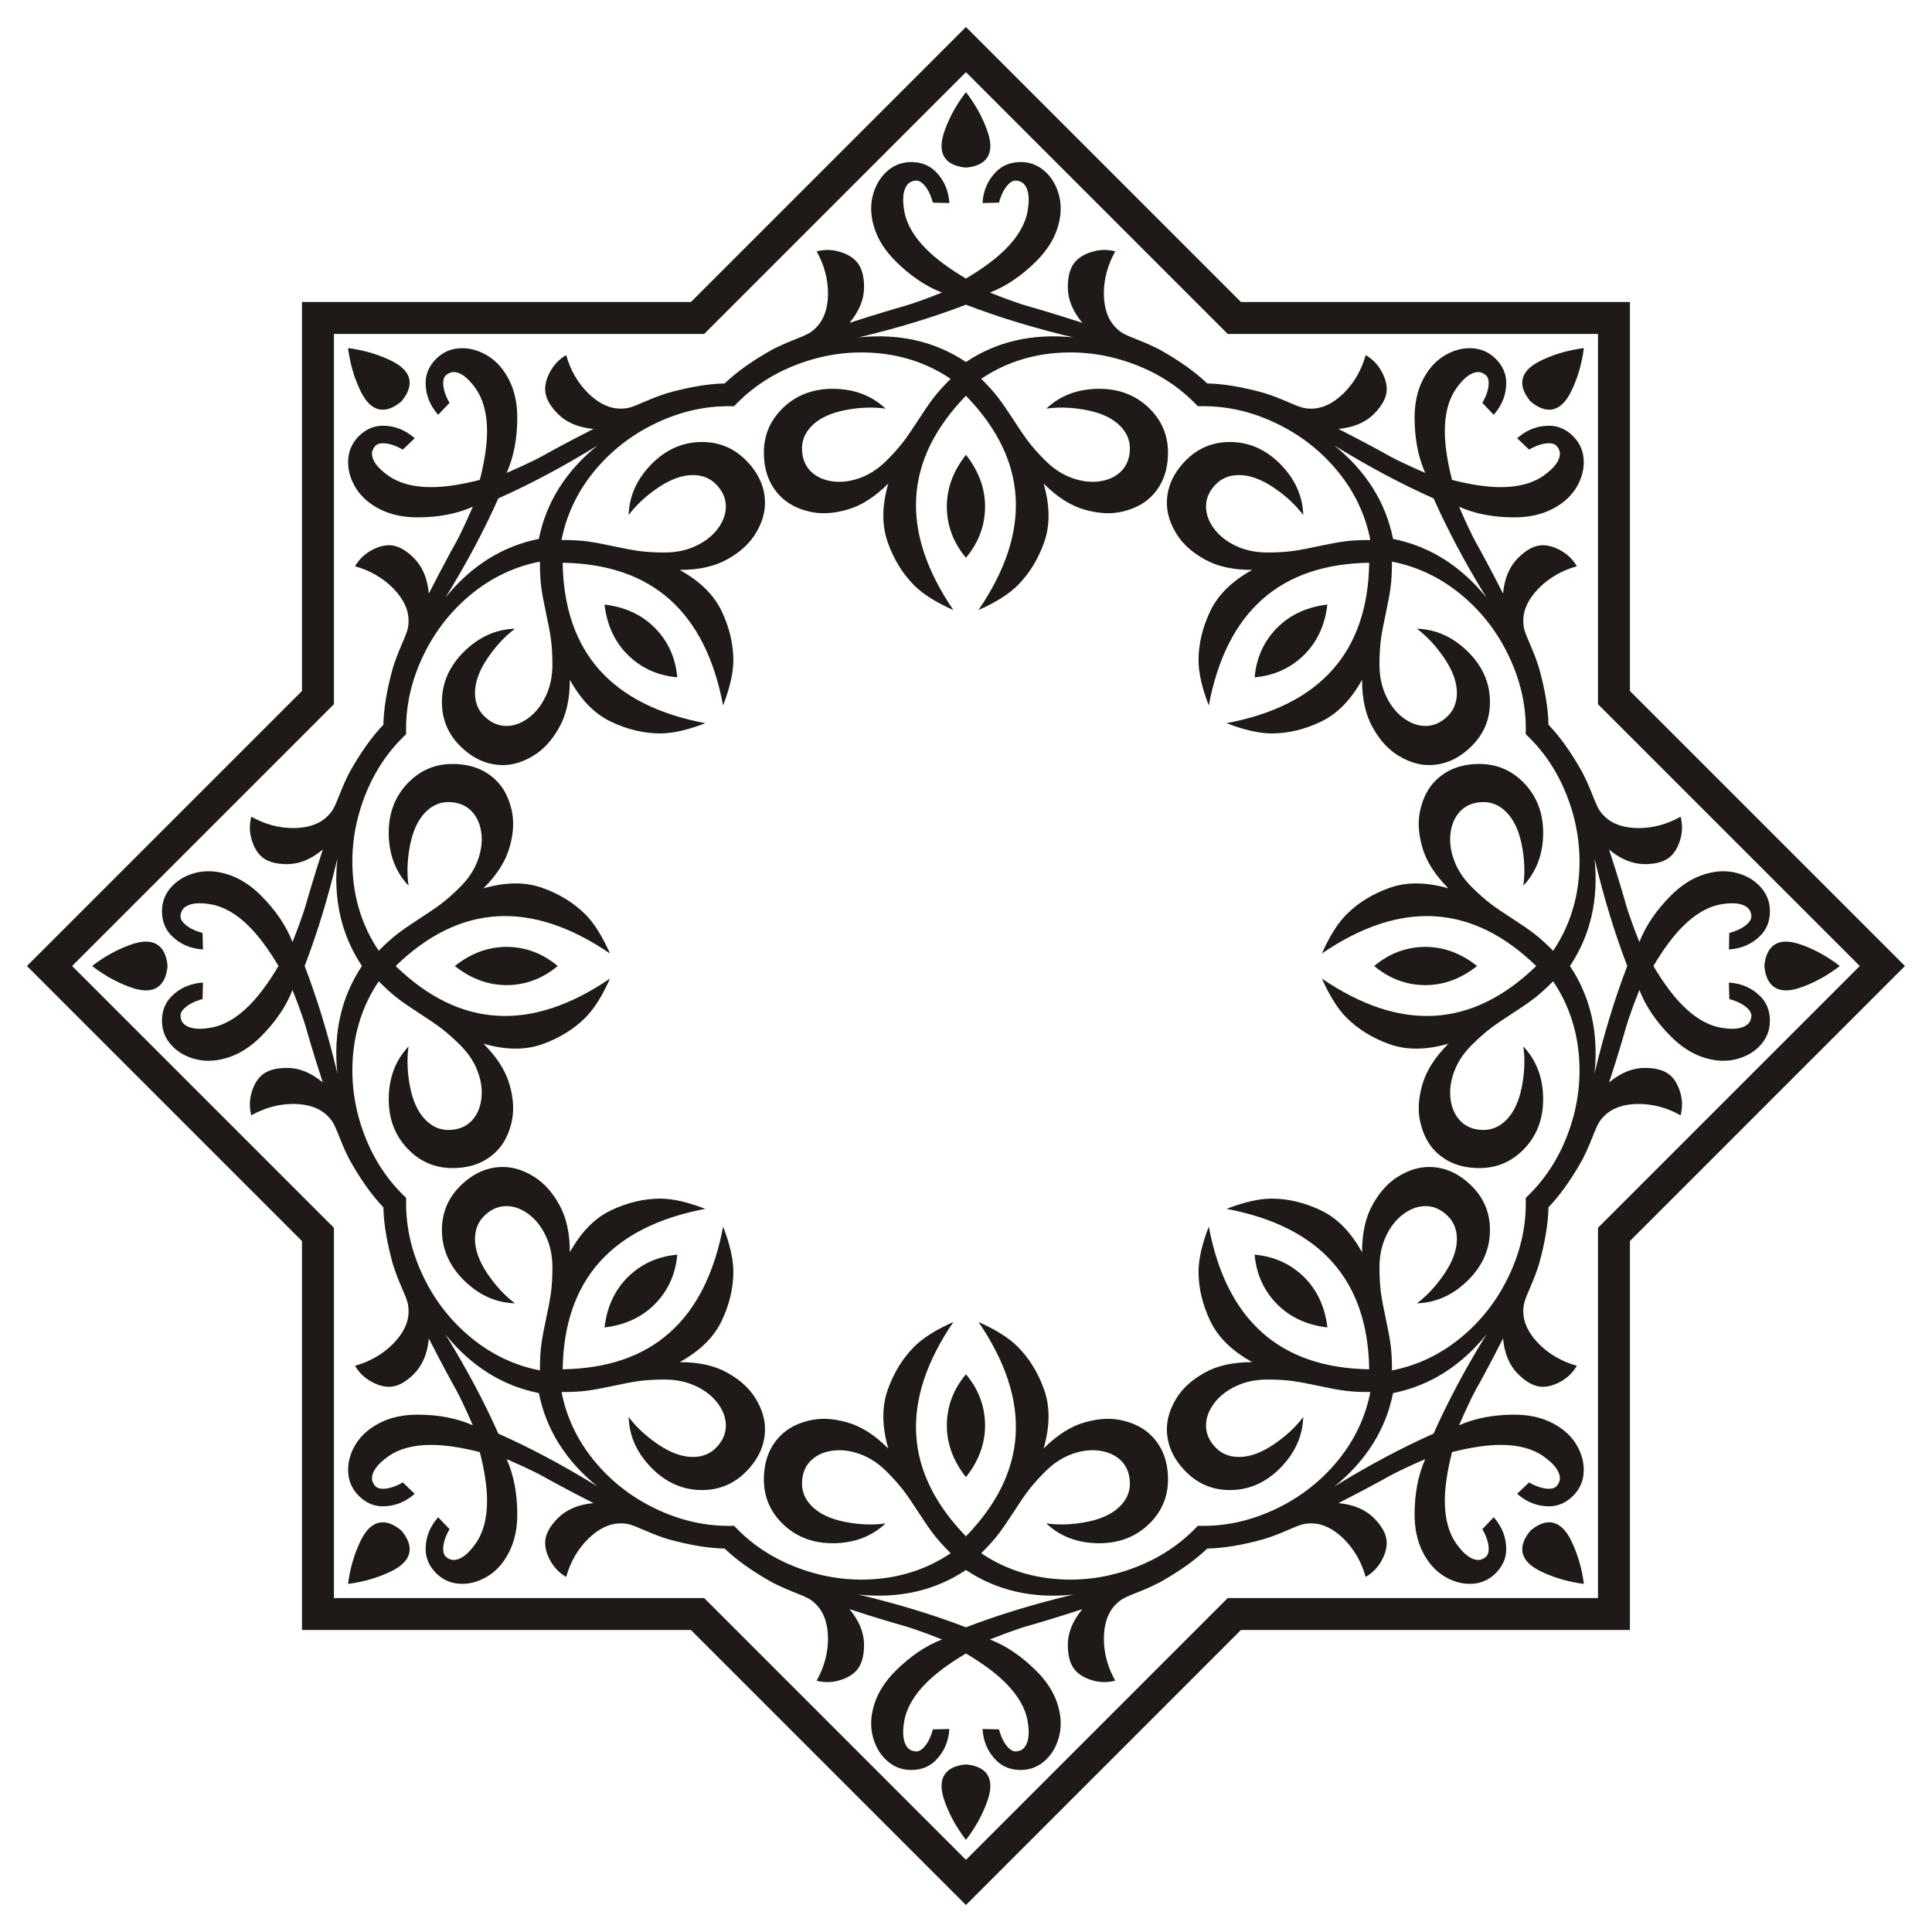 <?xml version="1.0" encoding="UTF-8"?>
<!DOCTYPE svg  PUBLIC '-//W3C//DTD SVG 1.1//EN'  'http://www.w3.org/Graphics/SVG/1.1/DTD/svg11.dtd'>
<svg enable-background="new 0 0 1646 1646" version="1.1" viewBox="0 0 1646 1646" xml:space="preserve" xmlns="http://www.w3.org/2000/svg">

	<path d="m1349.4 296.56c-12.365 1.577-23.981 4.831-34.726 9.761-11.868 5.329-17.762 11.949-17.762 19.861 0 4.949 2.367 10.247 7.038 15.827 5.581 4.671 10.879 7.038 15.828 7.038 7.912 0 14.533-5.893 19.861-17.761 4.93-10.744 8.184-22.36 9.761-34.726zm218.06 526.44c-9.859-7.628-20.373-13.542-31.457-17.653-12.16-4.624-21.009-4.11-26.603 1.485-3.499 3.499-5.572 8.919-6.215 16.169 0.643 7.249 2.715 12.669 6.215 16.169 5.595 5.595 14.443 6.109 26.603 1.485 11.084-4.113 21.598-10.027 31.457-17.655zm-218.06 526.44c-1.577-12.365-4.831-23.981-9.761-34.726-5.329-11.868-11.949-17.762-19.861-17.762-4.949 0-10.247 2.367-15.828 7.038-4.671 5.581-7.038 10.879-7.038 15.828 0 7.912 5.893 14.533 17.762 19.861 10.744 4.93 22.36 8.184 34.726 9.761zm-526.44 218.06c7.628-9.859 13.542-20.373 17.653-31.457 4.624-12.16 4.11-21.009-1.485-26.603-3.499-3.499-8.919-5.572-16.169-6.215-7.249 0.643-12.669 2.715-16.169 6.215-5.595 5.595-6.109 14.443-1.485 26.603 4.113 11.084 10.027 21.598 17.655 31.457zm-526.44-218.06c12.366-1.577 23.982-4.831 34.726-9.761 11.868-5.329 17.761-11.949 17.761-19.861 0-4.949-2.367-10.247-7.038-15.828-5.581-4.671-10.879-7.038-15.827-7.038-7.912 0-14.533 5.893-19.861 17.762-4.93 10.744-8.183 22.36-9.761 34.726zm-218.06-526.44c9.859 7.628 20.373 13.542 31.457 17.653 12.16 4.624 21.009 4.11 26.603-1.485 3.499-3.499 5.572-8.919 6.215-16.169-0.643-7.249-2.715-12.669-6.215-16.169-5.595-5.595-14.443-6.109-26.603-1.485-11.084 4.113-21.598 10.027-31.457 17.655zm218.06-526.44c1.577 12.366 4.831 23.982 9.761 34.726 5.329 11.868 11.949 17.761 19.861 17.761 4.949 0 10.247-2.367 15.827-7.038 4.671-5.581 7.038-10.879 7.038-15.827 0-7.912-5.893-14.533-17.761-19.861-10.744-4.93-22.36-8.183-34.726-9.761zm526.44-218.06c-7.628 9.859-13.542 20.373-17.653 31.457-4.624 12.16-4.11 21.009 1.485 26.603 3.499 3.499 8.919 5.572 16.169 6.215 7.249-0.643 12.669-2.715 16.169-6.215 5.595-5.595 6.109-14.443 1.485-26.603-4.113-11.084-10.027-21.598-17.655-31.457zm363.87 380.63c-6.182-30.944-22.727-57.469-49.857-79.501 29.171 18.006 57.348 32.949 84.38 44.978 12.029 27.032 26.973 55.208 44.978 84.38-22.032-27.13-48.558-43.675-79.501-49.857zm150.72 363.87c17.509-26.252 24.566-56.707 20.962-91.47 7.895 33.359 17.253 63.849 27.861 91.47-10.608 27.62-19.966 58.111-27.861 91.47 3.604-34.763-3.453-65.218-20.962-91.47zm-150.72 363.87c30.944-6.182 57.469-22.727 79.501-49.857-18.006 29.171-32.949 57.348-44.978 84.38-27.032 12.029-55.208 26.973-84.38 44.978 27.13-22.032 43.675-48.558 49.857-79.501zm-363.87 150.72c26.252 17.509 56.707 24.566 91.47 20.962-33.359 7.895-63.849 17.253-91.47 27.861-27.62-10.608-58.111-19.966-91.47-27.861 34.763 3.604 65.218-3.453 91.47-20.962zm-363.87-150.72c6.182 30.944 22.727 57.469 49.857 79.501-29.171-18.006-57.348-32.949-84.38-44.978-12.029-27.032-26.973-55.208-44.978-84.38 22.032 27.13 48.558 43.675 79.501 49.857zm-150.72-363.87c-17.509 26.252-24.566 56.707-20.962 91.47-7.895-33.359-17.253-63.849-27.861-91.47 10.608-27.62 19.966-58.111 27.861-91.47-3.604 34.763 3.453 65.218 20.962 91.47zm150.72-363.87c-30.944 6.182-57.469 22.727-79.501 49.857 18.006-29.171 32.949-57.348 44.978-84.38 27.032-12.029 55.208-26.973 84.38-44.978-27.13 22.032-43.675 48.558-49.857 79.501zm363.87-150.72c-26.252-17.509-56.707-24.566-91.47-20.962 33.359-7.895 63.849-17.253 91.47-27.861 27.62 10.608 58.111 19.966 91.47 27.861-34.763-3.604-65.218 3.453-91.47 20.962zm307.93 206.66c-17.808 2.089-32.229 8.9-43.331 20.304-10.99 11.366-17.208 25.26-18.653 41.68 16.42-1.446 30.314-7.663 41.68-18.653 11.404-11.102 18.215-25.523 20.304-43.331zm127.55 307.93c-14.069-11.115-29.083-16.496-44.996-16.282-15.808 0.266-30.029 5.694-42.662 16.282 12.633 10.589 26.854 16.016 42.662 16.282 15.913 0.214 30.927-5.167 44.996-16.282zm-127.55 307.93c-2.089-17.808-8.9-32.229-20.304-43.331-11.366-10.99-25.26-17.208-41.68-18.653 1.446 16.42 7.663 30.314 18.653 41.68 11.102 11.404 25.523 18.215 43.331 20.304zm-307.93 127.55c11.115-14.069 16.496-29.083 16.282-44.996-0.266-15.808-5.694-30.029-16.282-42.662-10.589 12.633-16.016 26.854-16.282 42.662-0.214 15.913 5.167 30.927 16.282 44.996zm-307.93-127.55c17.808-2.089 32.229-8.9 43.331-20.304 10.99-11.366 17.208-25.26 18.653-41.68-16.42 1.446-30.314 7.663-41.68 18.653-11.404 11.102-18.215 25.523-20.304 43.331zm-127.55-307.93c14.069 11.115 29.083 16.496 44.996 16.282 15.808-0.266 30.029-5.694 42.662-16.282-12.633-10.589-26.854-16.016-42.662-16.282-15.913-0.214-30.927 5.167-44.996 16.282zm127.55-307.93c2.089 17.808 8.9 32.229 20.304 43.331 11.366 10.99 25.26 17.208 41.68 18.653-1.446-16.42-7.663-30.314-18.653-41.68-11.102-11.404-25.523-18.215-43.331-20.304zm307.93-127.55c-11.115 14.069-16.496 29.083-16.282 44.996 0.266 15.808 5.694 30.029 16.282 42.662 10.589-12.633 16.016-26.854 16.282-42.662 0.214-15.913-5.167-30.927-16.282-44.996zm565.68-130.2h-331.37l-234.31-234.32-234.32 234.32h-331.37v331.37l-234.32 234.31 234.32 234.32v331.37h331.37l234.31 234.31 234.32-234.32h331.37v-331.37l234.31-234.31-234.32-234.32v-331.37zm-368.14 88.77c1.536-0.027 3.084-0.041 4.646-0.041 21.476 0 42.387 5.006 62.894 14.937s37.785 23.575 51.914 40.853c14.128 17.358 23.332 36.735 27.531 58.212-9.123 0-16.471 0.403-22.122 1.211-5.571 0.727-12.756 2.099-21.476 3.955-8.801 1.938-16.147 3.311-22.284 4.199-6.055 0.808-13.321 1.292-21.88 1.292-10.092 0-19.054-1.938-26.966-5.733-7.832-3.713-14.048-8.639-18.57-14.775-4.44-6.055-6.701-12.272-6.701-18.73 0-6.621 2.583-12.757 7.832-18.328 5.167-5.571 11.949-8.396 20.346-8.396 8.962 0 18.731 3.472 29.227 10.496 10.415 7.024 18.893 14.855 25.432 23.575-0.484-16.147-6.943-30.519-19.296-43.194-12.434-12.676-26.806-19.055-43.195-19.055-14.936 0-27.693 5.41-38.108 16.228-10.415 10.738-15.582 22.688-15.582 35.767 0 8.396 2.583 16.955 7.831 25.674 5.168 8.719 13.242 16.147 24.141 22.202 10.819 6.136 24.382 9.123 40.692 9.123-17.359 9.608-29.308 21.396-35.847 35.363-6.621 13.968-9.851 27.935-9.851 41.742 0 10.415 2.907 23.252 8.72 38.35 15.116-79.877 60.65-120.4 136.68-121.56-1.167 76.029-41.688 121.56-121.56 136.68 15.098 5.813 27.936 8.72 38.35 8.72 13.806 0 27.774-3.23 41.742-9.851 13.967-6.54 25.755-18.488 35.363-35.847 0 16.309 2.987 29.873 9.123 40.692 6.055 10.899 13.483 18.973 22.203 24.141 8.72 5.247 17.278 7.831 25.674 7.831 13.079 0 25.029-5.167 35.767-15.582 10.818-10.415 16.228-23.172 16.228-38.108 0-16.389-6.379-30.761-19.055-43.195-12.675-12.353-27.047-18.811-43.194-19.296 8.719 6.54 16.55 15.017 23.575 25.432 7.024 10.496 10.496 20.265 10.496 29.227 0 8.397-2.825 15.179-8.396 20.346-5.571 5.249-11.707 7.832-18.328 7.832-6.459 0-12.675-2.261-18.73-6.701-6.136-4.522-11.062-10.738-14.775-18.57-3.795-7.912-5.733-16.874-5.733-26.966 0-8.559 0.484-15.825 1.292-21.88 0.888-6.136 2.261-13.483 4.199-22.284 1.857-8.719 3.229-15.905 3.956-21.476 0.808-5.652 1.211-12.999 1.211-22.122 21.477 4.199 40.854 13.403 58.212 27.531 17.278 14.13 30.922 31.408 40.853 51.914 9.931 20.507 14.937 41.418 14.937 62.894 0 1.562-0.014 3.11-0.041 4.646 1.105 1.067 2.21 2.152 3.314 3.256 15.186 15.186 26.432 33.512 33.911 55.035s10.048 43.388 7.822 65.596c-2.284 22.264-9.477 42.474-21.695 60.63-6.451-6.451-11.932-11.361-16.499-14.787-4.453-3.426-10.504-7.536-17.983-12.389-7.593-4.853-13.759-9.077-18.726-12.788-4.853-3.711-10.333-8.506-16.385-14.558-7.136-7.136-12.103-14.843-15.014-23.122-2.912-8.163-3.825-16.042-2.683-23.578 1.142-7.421 3.939-13.416 8.506-17.983 4.682-4.682 10.847-7.194 18.498-7.422 7.593-0.286 14.386 2.512 20.324 8.45 6.337 6.337 10.789 15.7 13.244 28.088 2.398 12.332 2.855 23.863 1.314 34.653 11.075-11.76 16.67-26.49 16.898-44.187 0.171-17.755-5.481-32.428-17.07-44.017-10.561-10.561-23.407-15.757-38.422-15.472-14.958 0.229-27.061 5.025-36.309 14.273-5.937 5.937-10.162 13.815-12.617 23.692-2.511 9.82-2.055 20.781 1.371 32.77 3.311 11.989 10.79 23.692 22.323 35.224-19.069-5.481-35.853-5.595-50.353-0.342-14.559 5.195-26.719 12.788-36.481 22.55-7.365 7.364-14.387 18.497-20.952 33.284 67.17-45.793 128.02-42.248 182.61 10.687-54.586 52.936-115.44 56.48-182.61 10.687 6.566 14.787 13.588 25.919 20.952 33.284 9.762 9.763 21.923 17.355 36.481 22.55 14.501 5.252 31.284 5.138 50.353-0.342-11.532 11.532-19.012 23.235-22.323 35.224-3.425 11.989-3.882 22.95-1.371 32.77 2.455 9.876 6.68 17.755 12.617 23.692 9.249 9.248 21.352 14.045 36.309 14.273 15.014 0.285 27.86-4.91 38.422-15.472 11.589-11.589 17.241-26.262 17.07-44.017-0.228-17.697-5.823-32.427-16.898-44.187 1.541 10.79 1.084 22.322-1.314 34.653-2.455 12.389-6.907 21.751-13.244 28.088-5.938 5.938-12.731 8.735-20.324 8.45-7.651-0.228-13.816-2.74-18.498-7.422-4.567-4.567-7.364-10.561-8.506-17.983-1.142-7.537-0.229-15.415 2.683-23.578 2.911-8.278 7.878-15.986 15.014-23.122 6.052-6.052 11.532-10.847 16.385-14.558 4.967-3.711 11.133-7.935 18.726-12.788 7.478-4.853 13.53-8.963 17.983-12.389 4.568-3.425 10.048-8.336 16.499-14.787 12.217 18.155 19.411 38.365 21.695 60.63 2.226 22.208-0.343 44.074-7.822 65.596-7.479 21.523-18.725 39.849-33.911 55.035-1.104 1.104-2.209 2.19-3.314 3.256 0.027 1.536 0.041 3.084 0.041 4.646 0 21.476-5.006 42.387-14.937 62.894s-23.575 37.785-40.853 51.914c-17.358 14.128-36.735 23.332-58.212 27.531 0-9.123-0.403-16.471-1.211-22.122-0.727-5.571-2.099-12.756-3.956-21.476-1.938-8.801-3.311-16.147-4.199-22.284-0.808-6.055-1.292-13.321-1.292-21.88 0-10.092 1.938-19.054 5.733-26.966 3.713-7.832 8.639-14.048 14.775-18.57 6.055-4.44 12.272-6.701 18.73-6.701 6.621 0 12.757 2.583 18.328 7.832 5.571 5.167 8.396 11.949 8.396 20.346 0 8.962-3.472 18.731-10.496 29.227-7.024 10.415-14.855 18.893-23.575 25.432 16.147-0.484 30.519-6.943 43.194-19.296 12.676-12.434 19.055-26.806 19.055-43.195 0-14.936-5.41-27.693-16.228-38.108-10.738-10.415-22.688-15.582-35.767-15.582-8.396 0-16.955 2.583-25.674 7.831-8.719 5.168-16.147 13.242-22.203 24.141-6.136 10.819-9.123 24.382-9.123 40.692-9.608-17.359-21.396-29.308-35.363-35.847-13.968-6.621-27.935-9.851-41.742-9.851-10.415 0-23.252 2.907-38.35 8.72 79.877 15.116 120.4 60.65 121.56 136.68-76.029-1.167-121.56-41.688-136.68-121.56-5.813 15.098-8.72 27.936-8.72 38.35 0 13.806 3.23 27.774 9.851 41.742 6.54 13.967 18.488 25.755 35.847 35.363-16.309 0-29.873 2.987-40.692 9.123-10.899 6.055-18.973 13.483-24.141 22.203-5.247 8.72-7.831 17.278-7.831 25.674 0 13.079 5.167 25.029 15.582 35.767 10.415 10.818 23.172 16.228 38.108 16.228 16.389 0 30.761-6.379 43.195-19.055 12.353-12.675 18.811-27.047 19.296-43.194-6.54 8.719-15.017 16.55-25.432 23.575-10.496 7.024-20.265 10.496-29.227 10.496-8.397 0-15.179-2.825-20.346-8.396-5.248-5.571-7.832-11.707-7.832-18.328 0-6.459 2.261-12.675 6.701-18.73 4.522-6.136 10.738-11.062 18.57-14.775 7.912-3.795 16.874-5.733 26.966-5.733 8.558 0 15.825 0.484 21.88 1.292 6.136 0.888 13.483 2.261 22.284 4.199 8.719 1.857 15.905 3.229 21.476 3.956 5.652 0.808 12.999 1.211 22.122 1.211-4.199 21.477-13.403 40.854-27.531 58.212-14.13 17.278-31.408 30.922-51.914 40.853-20.507 9.931-41.418 14.937-62.894 14.937-1.562 0-3.11-0.014-4.646-0.041-1.067 1.105-2.152 2.21-3.256 3.314-15.186 15.186-33.512 26.432-55.035 33.911s-43.388 10.048-65.596 7.822c-22.264-2.284-42.474-9.477-60.63-21.695 6.451-6.451 11.361-11.932 14.787-16.499 3.426-4.453 7.536-10.504 12.389-17.983 4.853-7.593 9.077-13.759 12.788-18.726 3.711-4.853 8.506-10.333 14.558-16.385 7.136-7.136 14.843-12.103 23.122-15.014 8.163-2.912 16.042-3.825 23.578-2.683 7.421 1.142 13.416 3.939 17.983 8.506 4.682 4.682 7.194 10.847 7.422 18.498 0.286 7.593-2.512 14.386-8.45 20.324-6.337 6.337-15.7 10.789-28.088 13.244-12.332 2.398-23.863 2.855-34.653 1.314 11.76 11.075 26.49 16.67 44.187 16.898 17.755 0.171 32.428-5.481 44.017-17.07 10.561-10.561 15.757-23.407 15.472-38.422-0.229-14.958-5.025-27.061-14.273-36.309-5.937-5.937-13.815-10.162-23.692-12.617-9.82-2.511-20.781-2.055-32.77 1.371-11.989 3.311-23.692 10.79-35.224 22.323 5.481-19.069 5.595-35.853 0.342-50.353-5.195-14.559-12.788-26.719-22.55-36.481-7.364-7.365-18.497-14.387-33.284-20.952 45.793 67.17 42.248 128.02-10.687 182.61-52.936-54.586-56.48-115.44-10.687-182.61-14.787 6.566-25.919 13.588-33.284 20.952-9.763 9.762-17.355 21.923-22.55 36.481-5.252 14.501-5.138 31.284 0.342 50.353-11.532-11.532-23.235-19.012-35.224-22.323-11.989-3.425-22.95-3.882-32.77-1.371-9.876 2.455-17.755 6.68-23.692 12.617-9.248 9.249-14.045 21.352-14.273 36.309-0.285 15.014 4.91 27.86 15.472 38.422 11.589 11.589 26.262 17.241 44.017 17.07 17.697-0.228 32.427-5.823 44.187-16.898-10.79 1.541-22.322 1.084-34.653-1.314-12.389-2.455-21.751-6.907-28.088-13.244-5.938-5.938-8.735-12.731-8.45-20.324 0.228-7.651 2.74-13.816 7.422-18.498 4.567-4.567 10.561-7.364 17.983-8.506 7.537-1.142 15.415-0.229 23.578 2.683 8.278 2.911 15.986 7.878 23.122 15.014 6.052 6.052 10.847 11.532 14.558 16.385 3.711 4.967 7.935 11.133 12.788 18.726 4.853 7.478 8.963 13.53 12.389 17.983 3.425 4.568 8.336 10.048 14.787 16.499-18.155 12.217-38.365 19.411-60.63 21.695-22.208 2.226-44.074-0.343-65.596-7.822-21.523-7.479-39.849-18.725-55.035-33.911-1.104-1.104-2.19-2.209-3.256-3.314-1.536 0.027-3.084 0.041-4.646 0.041-21.476 0-42.387-5.006-62.894-14.937s-37.785-23.575-51.914-40.853c-14.128-17.358-23.332-36.735-27.531-58.212 9.123 0 16.47-0.403 22.122-1.211 5.571-0.727 12.756-2.099 21.476-3.956 8.801-1.938 16.147-3.311 22.284-4.199 6.055-0.808 13.321-1.292 21.88-1.292 10.092 0 19.054 1.938 26.966 5.733 7.832 3.713 14.048 8.639 18.57 14.775 4.44 6.055 6.701 12.272 6.701 18.73 0 6.621-2.583 12.757-7.832 18.328-5.167 5.571-11.949 8.396-20.346 8.396-8.962 0-18.73-3.472-29.227-10.496-10.415-7.024-18.893-14.855-25.432-23.575 0.484 16.147 6.943 30.519 19.296 43.194 12.434 12.676 26.806 19.055 43.195 19.055 14.936 0 27.693-5.41 38.108-16.228 10.415-10.738 15.582-22.688 15.582-35.767 0-8.396-2.583-16.955-7.831-25.674-5.168-8.719-13.242-16.147-24.141-22.203-10.819-6.136-24.382-9.123-40.692-9.123 17.359-9.608 29.308-21.396 35.847-35.363 6.621-13.968 9.851-27.935 9.851-41.742 0-10.415-2.907-23.252-8.72-38.35-15.116 79.877-60.65 120.4-136.68 121.56 1.167-76.029 41.688-121.56 121.56-136.68-15.098-5.813-27.935-8.72-38.35-8.72-13.806 0-27.774 3.23-41.742 9.851-13.967 6.54-25.755 18.488-35.363 35.847 0-16.309-2.987-29.873-9.123-40.692-6.055-10.899-13.483-18.973-22.202-24.141-8.72-5.247-17.278-7.831-25.674-7.831-13.079 0-25.029 5.167-35.767 15.582-10.818 10.415-16.228 23.172-16.228 38.108 0 16.389 6.379 30.761 19.055 43.195 12.675 12.353 27.047 18.811 43.194 19.296-8.719-6.54-16.55-15.017-23.575-25.432-7.024-10.496-10.496-20.265-10.496-29.227 0-8.397 2.825-15.179 8.396-20.346 5.571-5.248 11.707-7.832 18.328-7.832 6.459 0 12.675 2.261 18.73 6.701 6.136 4.522 11.062 10.738 14.775 18.57 3.795 7.912 5.733 16.874 5.733 26.966 0 8.558-0.484 15.825-1.292 21.88-0.888 6.136-2.261 13.483-4.199 22.284-1.857 8.719-3.229 15.905-3.955 21.476-0.808 5.652-1.211 12.999-1.211 22.122-21.477-4.199-40.854-13.403-58.212-27.531-17.278-14.13-30.922-31.408-40.853-51.914-9.931-20.507-14.937-41.418-14.937-62.894 0-1.562 0.014-3.11 0.041-4.646-1.105-1.067-2.21-2.152-3.314-3.256-15.186-15.186-26.432-33.512-33.911-55.035-7.478-21.523-10.048-43.388-7.822-65.596 2.284-22.264 9.477-42.474 21.695-60.63 6.451 6.451 11.931 11.361 16.499 14.787 4.453 3.426 10.504 7.536 17.983 12.389 7.593 4.853 13.759 9.077 18.726 12.788 4.853 3.711 10.333 8.506 16.385 14.558 7.136 7.136 12.103 14.843 15.014 23.122 2.912 8.163 3.825 16.042 2.683 23.578-1.142 7.421-3.939 13.416-8.506 17.983-4.682 4.682-10.847 7.194-18.498 7.422-7.592 0.286-14.386-2.512-20.324-8.45-6.337-6.337-10.789-15.7-13.244-28.088-2.398-12.332-2.855-23.863-1.314-34.653-11.075 11.76-16.67 26.49-16.898 44.187-0.171 17.755 5.481 32.428 17.07 44.017 10.561 10.561 23.407 15.757 38.422 15.472 14.958-0.229 27.061-5.025 36.309-14.273 5.937-5.937 10.162-13.815 12.617-23.692 2.512-9.82 2.055-20.781-1.371-32.77-3.311-11.989-10.79-23.692-22.322-35.224 19.069 5.481 35.853 5.595 50.353 0.342 14.559-5.195 26.719-12.788 36.481-22.55 7.364-7.364 14.387-18.497 20.952-33.284-67.174 45.795-128.02 42.251-182.61-10.685 54.586-52.936 115.44-56.48 182.6-10.687-6.566-14.787-13.588-25.919-20.952-33.284-9.762-9.763-21.923-17.355-36.481-22.55-14.501-5.252-31.284-5.138-50.353 0.342 11.532-11.532 19.012-23.235 22.322-35.224 3.425-11.989 3.882-22.95 1.371-32.77-2.455-9.876-6.68-17.755-12.617-23.692-9.249-9.248-21.352-14.045-36.309-14.273-15.014-0.285-27.86 4.91-38.422 15.472-11.589 11.589-17.241 26.262-17.07 44.017 0.228 17.697 5.823 32.427 16.898 44.187-1.541-10.79-1.084-22.322 1.314-34.653 2.455-12.389 6.907-21.751 13.244-28.088 5.938-5.938 12.731-8.735 20.324-8.45 7.651 0.228 13.816 2.74 18.498 7.422 4.567 4.567 7.364 10.561 8.506 17.983 1.142 7.537 0.229 15.415-2.683 23.578-2.911 8.278-7.878 15.986-15.014 23.122-6.052 6.052-11.532 10.847-16.385 14.558-4.967 3.711-11.133 7.935-18.726 12.788-7.478 4.853-13.53 8.963-17.983 12.389-4.568 3.425-10.048 8.336-16.499 14.787-12.217-18.155-19.411-38.365-21.695-60.63-2.226-22.208 0.343-44.074 7.822-65.596 7.478-21.523 18.725-39.849 33.911-55.035 1.104-1.104 2.209-2.19 3.314-3.256-0.027-1.536-0.041-3.084-0.041-4.646 0-21.476 5.006-42.387 14.937-62.894s23.575-37.785 40.853-51.914c17.358-14.128 36.735-23.332 58.212-27.531 0 9.123 0.403 16.47 1.211 22.122 0.727 5.571 2.099 12.756 3.955 21.476 1.938 8.801 3.311 16.147 4.199 22.284 0.808 6.055 1.292 13.321 1.292 21.88 0 10.092-1.938 19.054-5.733 26.966-3.713 7.832-8.639 14.048-14.775 18.57-6.055 4.44-12.272 6.701-18.73 6.701-6.621 0-12.757-2.583-18.328-7.832-5.571-5.167-8.396-11.949-8.396-20.346 0-8.962 3.472-18.73 10.496-29.227 7.024-10.415 14.855-18.893 23.575-25.432-16.147 0.484-30.519 6.943-43.194 19.296-12.676 12.434-19.055 26.806-19.055 43.195 0 14.936 5.41 27.693 16.228 38.108 10.738 10.415 22.688 15.582 35.767 15.582 8.396 0 16.955-2.583 25.674-7.831 8.719-5.168 16.147-13.242 22.202-24.141 6.136-10.819 9.123-24.382 9.123-40.692 9.608 17.359 21.396 29.308 35.363 35.847 13.968 6.621 27.935 9.851 41.742 9.851 10.415 0 23.252-2.907 38.35-8.72-79.877-15.116-120.4-60.65-121.56-136.68 76.029 1.167 121.56 41.688 136.68 121.56 5.813-15.098 8.72-27.935 8.72-38.35 0-13.806-3.23-27.774-9.851-41.742-6.54-13.967-18.488-25.755-35.847-35.363 16.309 0 29.873-2.987 40.692-9.123 10.899-6.055 18.973-13.483 24.141-22.202 5.247-8.72 7.831-17.278 7.831-25.674 0-13.079-5.167-25.029-15.582-35.767-10.415-10.818-23.172-16.228-38.108-16.228-16.389 0-30.761 6.379-43.195 19.055-12.353 12.675-18.811 27.047-19.296 43.194 6.54-8.719 15.017-16.55 25.432-23.575 10.496-7.024 20.265-10.496 29.227-10.496 8.397 0 15.179 2.825 20.346 8.396 5.249 5.571 7.832 11.707 7.832 18.328 0 6.459-2.261 12.675-6.701 18.73-4.522 6.136-10.738 11.062-18.57 14.775-7.912 3.795-16.874 5.733-26.966 5.733-8.559 0-15.825-0.484-21.88-1.292-6.136-0.888-13.483-2.261-22.284-4.199-8.719-1.857-15.905-3.229-21.476-3.955-5.652-0.808-12.999-1.211-22.122-1.211 4.199-21.477 13.403-40.854 27.531-58.212 14.13-17.278 31.408-30.922 51.914-40.853 20.507-9.931 41.418-14.937 62.894-14.937 1.562 0 3.11 0.014 4.646 0.041 1.067-1.105 2.152-2.21 3.256-3.314 15.186-15.186 33.512-26.432 55.035-33.911 21.523-7.478 43.388-10.048 65.596-7.822 22.264 2.284 42.474 9.477 60.63 21.695-6.451 6.451-11.361 11.931-14.787 16.499-3.426 4.453-7.536 10.504-12.389 17.983-4.853 7.593-9.077 13.759-12.788 18.726-3.711 4.853-8.506 10.333-14.558 16.385-7.136 7.136-14.843 12.103-23.122 15.014-8.163 2.912-16.042 3.825-23.578 2.683-7.421-1.142-13.416-3.939-17.983-8.506-4.682-4.682-7.194-10.847-7.422-18.498-0.286-7.592 2.512-14.386 8.45-20.324 6.337-6.337 15.7-10.789 28.088-13.244 12.332-2.398 23.863-2.855 34.653-1.314-11.76-11.075-26.49-16.67-44.187-16.898-17.755-0.171-32.428 5.481-44.017 17.07-10.561 10.561-15.757 23.407-15.472 38.422 0.229 14.958 5.025 27.061 14.273 36.309 5.937 5.937 13.815 10.162 23.692 12.617 9.82 2.512 20.781 2.055 32.77-1.371 11.989-3.311 23.692-10.79 35.224-22.322-5.481 19.069-5.595 35.853-0.342 50.353 5.195 14.559 12.788 26.719 22.55 36.481 7.364 7.364 18.497 14.387 33.284 20.952-45.791-67.172-42.247-128.02 10.689-182.61 52.936 54.586 56.48 115.44 10.687 182.6 14.787-6.566 25.919-13.588 33.284-20.952 9.763-9.762 17.355-21.923 22.55-36.481 5.252-14.501 5.138-31.284-0.342-50.353 11.532 11.532 23.235 19.012 35.224 22.322 11.989 3.425 22.95 3.882 32.77 1.371 9.876-2.455 17.755-6.68 23.692-12.617 9.248-9.249 14.045-21.352 14.273-36.309 0.285-15.014-4.91-27.86-15.472-38.422-11.589-11.589-26.262-17.241-44.017-17.07-17.697 0.228-32.427 5.823-44.187 16.898 10.79-1.541 22.322-1.084 34.653 1.314 12.389 2.455 21.751 6.907 28.088 13.244 5.938 5.938 8.735 12.731 8.45 20.324-0.228 7.651-2.74 13.816-7.422 18.498-4.567 4.567-10.561 7.364-17.983 8.506-7.537 1.142-15.415 0.229-23.578-2.683-8.278-2.911-15.986-7.878-23.122-15.014-6.052-6.052-10.847-11.532-14.558-16.385-3.711-4.967-7.935-11.133-12.788-18.726-4.853-7.478-8.963-13.53-12.389-17.983-3.425-4.568-8.336-10.048-14.787-16.499 18.155-12.217 38.365-19.411 60.63-21.695 22.208-2.226 44.074 0.343 65.596 7.822 21.523 7.478 39.849 18.725 55.035 33.911 1.106 1.104 2.191 2.209 3.258 3.314zm216.59 62.776c-4.123-16.178-6.15-30.035-6.15-41.503 0-15.178 3.31-27.37 9.85-36.574s12.757-13.806 18.812-13.806c1.857 0 3.794 0.727 5.813 2.261 1.938 1.453 2.906 3.794 2.906 6.943 0 5.006-1.776 10.738-5.41 17.036l9.688 10.173c7.105-8.074 10.657-17.116 10.657-27.209 0-7.751-3.068-14.613-9.043-20.588-6.055-5.974-13.402-8.962-22.041-8.962-7.751 0-15.339 2.342-22.687 7.024-7.347 4.764-13.24 11.707-17.681 20.75-4.441 9.042-6.621 19.538-6.621 31.325 0 17.844 2.987 33.506 9.043 47.151-8.316-3.633-14.614-6.46-18.731-8.477-4.198-1.938-8.154-3.957-11.869-5.975-3.633-2.099-8.8-4.844-15.339-8.396-6.54-3.552-15.825-8.396-28.016-14.614 12.999-1.211 23.01-5.49 30.276-12.756s10.899-14.291 10.899-21.072c0-5.005-1.614-10.334-4.763-15.825-3.149-5.49-7.509-9.931-13.161-13.241-3.633 12.918-9.931 23.737-18.812 32.537-8.962 8.72-18.085 13.08-27.612 13.08-3.31 0-6.217-0.404-8.801-1.292-2.665-0.808-6.943-2.583-12.917-5.167-5.975-2.583-11.95-4.844-18.005-6.782-18.47-5.19-34.776-7.927-48.849-8.211-10.151-9.75-23.617-19.345-40.347-28.735-5.652-2.912-11.475-5.537-17.527-7.936-6.052-2.397-10.333-4.167-12.788-5.48-2.455-1.199-4.796-2.969-7.137-5.309-6.737-6.737-10.105-16.271-10.276-28.773-0.057-12.503 3.14-24.606 9.706-36.309-6.337-1.656-12.56-1.599-18.668 0.057-6.109 1.656-11.018 4.282-14.558 7.822-4.796 4.796-7.193 12.331-7.193 22.608s4.053 20.381 12.389 30.429c-13.017-4.224-23.008-7.365-30.144-9.477-7.136-2.113-12.73-3.825-16.784-4.909-4.054-1.199-8.279-2.569-12.617-4.167-4.338-1.485-10.79-3.939-19.239-7.251 13.93-5.367 27.118-14.329 39.735-26.947 8.335-8.335 14.215-17.298 17.469-26.832s3.997-18.611 2.17-27.175c-1.885-8.506-5.595-15.528-11.075-21.009-6.109-6.109-13.416-9.191-21.923-9.249-8.45 0-15.472 2.683-20.952 8.164-7.137 7.137-11.019 16.042-11.704 26.776l14.044-0.343c1.884-7.022 4.681-12.331 8.221-15.871 2.227-2.226 4.567-3.197 6.964-2.854 2.513 0.343 4.396 1.199 5.709 2.512 4.282 4.282 5.424 11.932 3.54 23.065s-8.164 22.094-18.897 32.827c-8.109 8.109-19.341 16.474-33.696 24.998-14.355-8.524-25.587-16.889-33.696-24.998-10.733-10.733-17.013-21.694-18.897-32.827-1.884-11.132-0.742-18.783 3.54-23.065 1.313-1.313 3.197-2.169 5.709-2.512 2.398-0.342 4.738 0.628 6.964 2.854 3.54 3.54 6.337 8.849 8.221 15.871l14.044 0.343c-0.685-10.733-4.567-19.639-11.704-26.776-5.481-5.481-12.502-8.163-20.952-8.164-8.506 0.057-15.814 3.14-21.923 9.249-5.481 5.481-9.19 12.503-11.075 21.009-1.827 8.564-1.084 17.641 2.17 27.175s9.134 18.497 17.469 26.832c12.617 12.617 25.805 21.58 39.735 26.947-8.449 3.311-14.901 5.766-19.239 7.251-4.338 1.598-8.563 2.968-12.617 4.167-4.053 1.085-9.648 2.797-16.784 4.909s-17.127 5.253-30.144 9.477c8.336-10.048 12.389-20.152 12.389-30.429s-2.398-17.812-7.193-22.608c-3.539-3.539-8.449-6.166-14.558-7.822-6.108-1.655-12.332-1.713-18.668-0.057 6.565 11.704 9.762 23.806 9.706 36.309-0.171 12.503-3.539 22.037-10.276 28.773-2.34 2.341-4.682 4.11-7.137 5.309-2.455 1.313-6.736 3.083-12.788 5.48-6.052 2.398-11.875 5.024-17.527 7.936-16.73 9.39-30.196 18.985-40.347 28.735-14.072 0.284-30.379 3.021-48.849 8.211-6.055 1.938-12.03 4.199-18.005 6.782-5.974 2.584-10.253 4.36-12.917 5.167-2.584 0.888-5.491 1.292-8.801 1.292-9.527 0-18.65-4.36-27.612-13.08-8.881-8.801-15.178-19.619-18.812-32.537-5.652 3.31-10.012 7.751-13.16 13.241-3.149 5.491-4.763 10.819-4.763 15.825 0 6.782 3.633 13.806 10.899 21.072s17.277 11.545 30.276 12.756c-12.192 6.218-21.477 11.062-28.016 14.614-6.54 3.552-11.706 6.297-15.339 8.396-3.714 2.019-7.671 4.037-11.868 5.975-4.117 2.018-10.415 4.844-18.731 8.477 6.055-13.645 9.043-29.308 9.043-47.151 0-11.787-2.18-22.283-6.621-31.325-4.441-9.043-10.334-15.986-17.681-20.75-7.348-4.682-14.936-7.024-22.687-7.024-8.639 0-15.986 2.988-22.041 8.962-5.975 5.975-9.043 12.837-9.043 20.588 0 10.093 3.552 19.135 10.658 27.209l9.688-10.173c-3.633-6.297-5.41-12.029-5.41-17.036 0-3.149 0.969-5.49 2.906-6.943 2.019-1.534 3.956-2.261 5.813-2.261 6.055 0 12.273 4.602 18.812 13.806 6.54 9.204 9.85 21.396 9.85 36.574 0 11.468-2.027 25.325-6.15 41.503-16.178 4.123-30.035 6.15-41.503 6.15-15.178 0-27.37-3.31-36.574-9.85s-13.806-12.757-13.806-18.812c0-1.857 0.727-3.794 2.261-5.813 1.453-1.938 3.794-2.906 6.943-2.906 5.006 0 10.738 1.777 17.036 5.41l10.173-9.688c-8.074-7.105-17.116-10.658-27.209-10.658-7.751 0-14.613 3.068-20.588 9.043-5.974 6.055-8.962 13.402-8.962 22.041 0 7.751 2.342 15.339 7.024 22.687 4.764 7.347 11.707 13.24 20.75 17.681 9.042 4.441 19.538 6.621 31.325 6.621 17.844 0 33.506-2.987 47.151-9.043-3.633 8.316-6.46 14.614-8.477 18.731-1.938 4.198-3.957 8.154-5.975 11.868-2.099 3.633-4.844 8.8-8.396 15.339-3.552 6.54-8.396 15.825-14.614 28.016-1.211-12.999-5.49-23.01-12.756-30.276s-14.291-10.899-21.072-10.899c-5.005 0-10.334 1.614-15.825 4.763-5.49 3.149-9.931 7.509-13.241 13.16 12.918 3.633 23.737 9.931 32.537 18.812 8.72 8.962 13.08 18.085 13.08 27.612 0 3.31-0.404 6.217-1.292 8.801-0.808 2.664-2.583 6.943-5.167 12.917-2.583 5.975-4.844 11.95-6.782 18.005-5.19 18.47-7.927 34.776-8.211 48.849-9.75 10.151-19.345 23.617-28.735 40.347-2.912 5.652-5.537 11.475-7.936 17.527-2.397 6.052-4.167 10.333-5.48 12.788-1.199 2.455-2.969 4.796-5.309 7.137-6.737 6.737-16.271 10.105-28.773 10.276-12.503 0.057-24.606-3.14-36.309-9.706-1.656 6.337-1.599 12.56 0.057 18.668 1.656 6.109 4.282 11.018 7.822 14.558 4.796 4.796 12.331 7.193 22.608 7.193s20.381-4.053 30.429-12.389c-4.224 13.017-7.365 23.008-9.477 30.144-2.113 7.136-3.825 12.73-4.909 16.784-1.199 4.054-2.569 8.279-4.167 12.617-1.485 4.338-3.939 10.79-7.251 19.239-5.367-13.93-14.329-27.118-26.947-39.735-8.335-8.335-17.298-14.215-26.832-17.469s-18.611-3.997-27.175-2.17c-8.506 1.885-15.528 5.595-21.009 11.075-6.109 6.109-9.191 13.416-9.249 21.923 0 8.45 2.683 15.472 8.164 20.952 7.137 7.137 16.042 11.019 26.776 11.704l-0.343-14.044c-7.022-1.884-12.331-4.681-15.871-8.221-2.226-2.227-3.197-4.567-2.854-6.964 0.343-2.513 1.199-4.396 2.512-5.709 4.282-4.282 11.932-5.424 23.065-3.54s22.094 8.164 32.827 18.897c8.109 8.109 16.474 19.341 24.998 33.696-8.524 14.355-16.889 25.587-24.998 33.696-10.733 10.733-21.694 17.013-32.827 18.897-11.132 1.884-18.783 0.742-23.065-3.54-1.313-1.313-2.169-3.197-2.512-5.709-0.342-2.398 0.628-4.738 2.854-6.964 3.54-3.54 8.849-6.337 15.871-8.221l0.343-14.044c-10.733 0.685-19.639 4.567-26.776 11.704-5.481 5.481-8.163 12.502-8.164 20.952 0.057 8.506 3.14 15.814 9.249 21.923 5.481 5.481 12.503 9.19 21.009 11.075 8.564 1.827 17.641 1.084 27.175-2.17s18.497-9.134 26.832-17.469c12.617-12.617 21.58-25.805 26.947-39.735 3.311 8.449 5.766 14.901 7.251 19.239 1.598 4.338 2.968 8.563 4.167 12.617 1.085 4.053 2.797 9.648 4.909 16.784s5.253 17.127 9.477 30.144c-10.048-8.336-20.152-12.389-30.429-12.389s-17.812 2.398-22.608 7.193c-3.539 3.539-6.166 8.449-7.822 14.558-1.655 6.108-1.713 12.332-0.057 18.668 11.704-6.565 23.806-9.762 36.309-9.706 12.503 0.171 22.037 3.539 28.773 10.276 2.341 2.34 4.11 4.682 5.309 7.137 1.313 2.455 3.083 6.736 5.48 12.788 2.398 6.052 5.024 11.875 7.936 17.527 9.39 16.73 18.985 30.196 28.735 40.347 0.284 14.073 3.021 30.379 8.211 48.849 1.938 6.055 4.199 12.03 6.782 18.005 2.584 5.974 4.36 10.253 5.167 12.917 0.888 2.584 1.292 5.491 1.292 8.801 0 9.527-4.36 18.65-13.08 27.612-8.801 8.881-19.619 15.178-32.537 18.812 3.31 5.652 7.751 10.012 13.241 13.161 5.491 3.149 10.819 4.763 15.825 4.763 6.782 0 13.806-3.633 21.072-10.899s11.545-17.277 12.756-30.276c6.218 12.192 11.062 21.477 14.614 28.016 3.552 6.54 6.297 11.706 8.396 15.339 2.019 3.714 4.037 7.671 5.975 11.869 2.018 4.117 4.844 10.415 8.477 18.731-13.645-6.055-29.308-9.043-47.151-9.043-11.787 0-22.283 2.18-31.325 6.621-9.043 4.441-15.986 10.334-20.75 17.681-4.682 7.348-7.024 14.936-7.024 22.687 0 8.639 2.988 15.986 8.962 22.041 5.975 5.975 12.837 9.043 20.588 9.043 10.093 0 19.135-3.552 27.209-10.657l-10.173-9.688c-6.297 3.633-12.029 5.41-17.036 5.41-3.149 0-5.49-0.969-6.943-2.906-1.534-2.019-2.261-3.957-2.261-5.813 0-6.055 4.602-12.273 13.806-18.812 9.204-6.54 21.396-9.85 36.574-9.85 11.468 0 25.325 2.027 41.503 6.15 4.123 16.178 6.15 30.035 6.15 41.503 0 15.178-3.31 27.37-9.85 36.574s-12.757 13.806-18.812 13.806c-1.857 0-3.794-0.727-5.813-2.261-1.938-1.453-2.906-3.794-2.906-6.943 0-5.006 1.777-10.738 5.41-17.036l-9.688-10.173c-7.105 8.074-10.658 17.116-10.658 27.209 0 7.751 3.068 14.613 9.043 20.588 6.055 5.974 13.402 8.962 22.041 8.962 7.751 0 15.339-2.342 22.687-7.024 7.347-4.764 13.24-11.707 17.681-20.75 4.441-9.042 6.621-19.538 6.621-31.325 0-17.844-2.987-33.506-9.043-47.151 8.316 3.633 14.614 6.46 18.731 8.477 4.198 1.938 8.154 3.956 11.868 5.975 3.633 2.099 8.8 4.844 15.339 8.396 6.54 3.552 15.825 8.396 28.016 14.614-12.999 1.211-23.01 5.49-30.276 12.756s-10.899 14.291-10.899 21.073c0 5.005 1.614 10.334 4.763 15.825 3.149 5.49 7.509 9.931 13.16 13.241 3.633-12.918 9.931-23.737 18.812-32.537 8.962-8.72 18.085-13.08 27.612-13.08 3.31 0 6.217 0.404 8.801 1.292 2.664 0.807 6.943 2.583 12.917 5.167 5.975 2.583 11.95 4.844 18.005 6.782 18.47 5.19 34.776 7.927 48.849 8.211 10.151 9.75 23.617 19.345 40.347 28.735 5.652 2.912 11.475 5.537 17.527 7.936 6.052 2.397 10.333 4.167 12.788 5.48 2.455 1.199 4.796 2.969 7.137 5.309 6.737 6.737 10.105 16.271 10.276 28.773 0.057 12.503-3.14 24.606-9.706 36.309 6.337 1.656 12.56 1.599 18.668-0.057 6.109-1.656 11.018-4.282 14.558-7.822 4.796-4.796 7.193-12.331 7.193-22.608 0-10.276-4.053-20.38-12.389-30.429 13.017 4.224 23.008 7.365 30.144 9.477 7.136 2.113 12.73 3.825 16.784 4.909 4.054 1.199 8.279 2.569 12.617 4.167 4.338 1.485 10.79 3.939 19.239 7.251-13.93 5.367-27.118 14.329-39.735 26.947-8.335 8.335-14.215 17.298-17.469 26.832s-3.997 18.611-2.17 27.175c1.885 8.506 5.595 15.529 11.075 21.009 6.109 6.109 13.416 9.191 21.923 9.249 8.45 0 15.472-2.683 20.952-8.163 7.137-7.137 11.019-16.042 11.704-26.776l-14.044 0.343c-1.884 7.022-4.681 12.331-8.221 15.871-2.227 2.226-4.567 3.197-6.964 2.854-2.513-0.343-4.396-1.199-5.709-2.512-4.282-4.282-5.424-11.932-3.54-23.065s8.164-22.094 18.897-32.827c8.109-8.109 19.341-16.474 33.696-24.998 14.355 8.524 25.587 16.889 33.696 24.998 10.733 10.733 17.013 21.694 18.897 32.827 1.884 11.132 0.742 18.783-3.54 23.065-1.313 1.313-3.197 2.169-5.709 2.512-2.398 0.342-4.738-0.628-6.964-2.854-3.54-3.54-6.337-8.849-8.221-15.871l-14.044-0.343c0.685 10.733 4.567 19.639 11.704 26.776 5.481 5.481 12.502 8.163 20.952 8.163 8.506-0.057 15.814-3.14 21.923-9.249 5.481-5.48 9.19-12.503 11.075-21.009 1.827-8.564 1.084-17.641-2.17-27.175s-9.134-18.497-17.469-26.832c-12.617-12.617-25.805-21.58-39.735-26.947 8.449-3.311 14.901-5.766 19.239-7.251 4.338-1.598 8.563-2.968 12.617-4.167 4.053-1.085 9.648-2.797 16.784-4.909s17.127-5.253 30.144-9.477c-8.336 10.048-12.389 20.152-12.389 30.429 0 10.276 2.398 17.812 7.193 22.608 3.539 3.539 8.449 6.166 14.558 7.822 6.108 1.656 12.332 1.713 18.668 0.057-6.565-11.704-9.762-23.806-9.706-36.309 0.171-12.503 3.539-22.037 10.276-28.773 2.34-2.341 4.682-4.11 7.137-5.309 2.455-1.313 6.736-3.083 12.788-5.48 6.052-2.398 11.875-5.024 17.527-7.936 16.73-9.39 30.196-18.985 40.347-28.735 14.073-0.284 30.379-3.021 48.849-8.211 6.055-1.938 12.03-4.199 18.005-6.782 5.974-2.584 10.253-4.36 12.917-5.167 2.584-0.888 5.491-1.292 8.801-1.292 9.527 0 18.65 4.36 27.612 13.08 8.881 8.801 15.178 19.619 18.812 32.537 5.652-3.31 10.012-7.751 13.161-13.241 3.149-5.491 4.763-10.819 4.763-15.825 0-6.782-3.633-13.806-10.899-21.073s-17.277-11.545-30.276-12.756c12.192-6.218 21.477-11.062 28.016-14.614 6.54-3.552 11.706-6.297 15.339-8.396 3.714-2.019 7.671-4.037 11.869-5.975 4.117-2.018 10.415-4.844 18.731-8.477-6.055 13.645-9.043 29.308-9.043 47.151 0 11.787 2.18 22.283 6.621 31.325 4.441 9.043 10.334 15.986 17.681 20.75 7.348 4.682 14.936 7.024 22.687 7.024 8.639 0 15.986-2.988 22.041-8.962 5.975-5.975 9.043-12.837 9.043-20.588 0-10.093-3.552-19.135-10.657-27.209l-9.688 10.173c3.633 6.297 5.41 12.029 5.41 17.036 0 3.149-0.969 5.49-2.906 6.943-2.019 1.534-3.957 2.261-5.813 2.261-6.055 0-12.273-4.602-18.812-13.806-6.54-9.204-9.85-21.396-9.85-36.574 0-11.468 2.027-25.325 6.15-41.503 16.178-4.123 30.035-6.15 41.503-6.15 15.178 0 27.37 3.31 36.574 9.85s13.806 12.757 13.806 18.812c0 1.857-0.727 3.794-2.261 5.813-1.453 1.938-3.794 2.906-6.943 2.906-5.006 0-10.738-1.776-17.036-5.41l-10.173 9.688c8.074 7.105 17.116 10.657 27.209 10.657 7.751 0 14.613-3.068 20.588-9.043 5.974-6.055 8.962-13.402 8.962-22.041 0-7.751-2.342-15.339-7.024-22.687-4.764-7.347-11.707-13.24-20.75-17.681-9.042-4.441-19.538-6.621-31.325-6.621-17.844 0-33.506 2.987-47.151 9.043 3.633-8.316 6.46-14.614 8.477-18.731 1.938-4.198 3.956-8.154 5.975-11.869 2.099-3.633 4.844-8.8 8.396-15.339 3.552-6.54 8.396-15.825 14.614-28.016 1.211 12.999 5.49 23.01 12.756 30.276s14.291 10.899 21.073 10.899c5.005 0 10.334-1.614 15.825-4.763 5.49-3.149 9.931-7.509 13.241-13.161-12.918-3.633-23.737-9.931-32.537-18.812-8.72-8.962-13.08-18.085-13.08-27.612 0-3.31 0.404-6.217 1.292-8.801 0.807-2.665 2.583-6.943 5.167-12.917 2.583-5.975 4.844-11.95 6.782-18.005 5.19-18.47 7.927-34.776 8.211-48.849 9.75-10.151 19.345-23.617 28.735-40.347 2.912-5.652 5.537-11.475 7.936-17.527 2.397-6.052 4.167-10.333 5.48-12.788 1.199-2.455 2.969-4.796 5.309-7.137 6.737-6.737 16.271-10.105 28.773-10.276 12.503-0.057 24.606 3.14 36.309 9.706 1.656-6.337 1.599-12.56-0.057-18.668-1.656-6.109-4.282-11.018-7.822-14.558-4.796-4.796-12.331-7.193-22.608-7.193-10.276 0-20.38 4.053-30.429 12.389 4.224-13.017 7.365-23.008 9.477-30.144 2.113-7.136 3.825-12.73 4.909-16.784 1.199-4.054 2.569-8.279 4.167-12.617 1.485-4.338 3.939-10.79 7.251-19.239 5.367 13.93 14.329 27.118 26.947 39.735 8.335 8.335 17.298 14.215 26.832 17.469s18.611 3.997 27.175 2.17c8.506-1.885 15.529-5.595 21.009-11.075 6.109-6.109 9.191-13.416 9.249-21.923 0-8.45-2.683-15.472-8.163-20.952-7.137-7.137-16.042-11.019-26.776-11.704l0.343 14.044c7.022 1.884 12.331 4.681 15.871 8.221 2.226 2.227 3.197 4.567 2.854 6.964-0.343 2.513-1.199 4.396-2.512 5.709-4.282 4.282-11.932 5.424-23.065 3.54s-22.094-8.164-32.827-18.897c-8.109-8.109-16.474-19.341-24.998-33.696 8.524-14.355 16.889-25.587 24.998-33.696 10.733-10.733 21.694-17.013 32.827-18.897 11.132-1.884 18.783-0.742 23.065 3.54 1.313 1.313 2.169 3.197 2.512 5.709 0.342 2.398-0.628 4.738-2.854 6.964-3.54 3.54-8.849 6.337-15.871 8.221l-0.343 14.044c10.733-0.685 19.639-4.567 26.776-11.704 5.481-5.481 8.163-12.502 8.163-20.952-0.057-8.506-3.14-15.814-9.249-21.923-5.48-5.481-12.503-9.19-21.009-11.075-8.564-1.827-17.641-1.084-27.175 2.17s-18.497 9.134-26.832 17.469c-12.617 12.617-21.58 25.805-26.947 39.735-3.311-8.449-5.766-14.901-7.251-19.239-1.598-4.338-2.968-8.563-4.167-12.617-1.085-4.053-2.797-9.648-4.909-16.784s-5.253-17.127-9.477-30.144c10.048 8.336 20.152 12.389 30.429 12.389 10.276 0 17.812-2.398 22.608-7.193 3.539-3.539 6.166-8.449 7.822-14.558 1.656-6.108 1.713-12.332 0.057-18.668-11.704 6.565-23.806 9.762-36.309 9.706-12.503-0.171-22.037-3.539-28.773-10.276-2.341-2.34-4.11-4.682-5.309-7.137-1.313-2.455-3.083-6.736-5.48-12.788-2.398-6.052-5.024-11.875-7.936-17.527-9.39-16.73-18.985-30.196-28.735-40.347-0.284-14.072-3.021-30.379-8.211-48.849-1.938-6.055-4.199-12.03-6.782-18.005-2.584-5.974-4.36-10.253-5.167-12.917-0.888-2.584-1.292-5.491-1.292-8.801 0-9.527 4.36-18.65 13.08-27.612 8.801-8.881 19.619-15.178 32.537-18.812-3.31-5.652-7.751-10.012-13.241-13.16-5.491-3.149-10.819-4.763-15.825-4.763-6.782 0-13.806 3.633-21.073 10.899s-11.545 17.277-12.756 30.276c-6.218-12.192-11.062-21.477-14.614-28.016-3.552-6.54-6.297-11.706-8.396-15.339-2.019-3.714-4.037-7.671-5.975-11.868-2.018-4.117-4.844-10.415-8.477-18.731 13.645 6.055 29.308 9.043 47.151 9.043 11.787 0 22.283-2.18 31.325-6.621 9.043-4.441 15.986-10.334 20.75-17.681 4.682-7.348 7.024-14.936 7.024-22.687 0-8.639-2.988-15.986-8.962-22.041-5.975-5.975-12.837-9.043-20.588-9.043-10.093 0-19.135 3.552-27.209 10.658l10.173 9.688c6.297-3.633 12.029-5.41 17.036-5.41 3.149 0 5.49 0.969 6.943 2.906 1.534 2.019 2.261 3.956 2.261 5.813 0 6.055-4.602 12.273-13.806 18.812-9.204 6.54-21.396 9.85-36.574 9.85-11.468 0-25.325-2.027-41.503-6.15zm-191.09-124.34h315.43v315.43l223.04 223.04-223.04 223.04v315.43h-315.43l-223.04 223.04-223.04-223.04h-315.43v-315.43l-223.04-223.04 223.04-223.04v-315.43h315.43l223.04-223.04 223.04 223.04z" fill="#1F1A17"/>

</svg>
